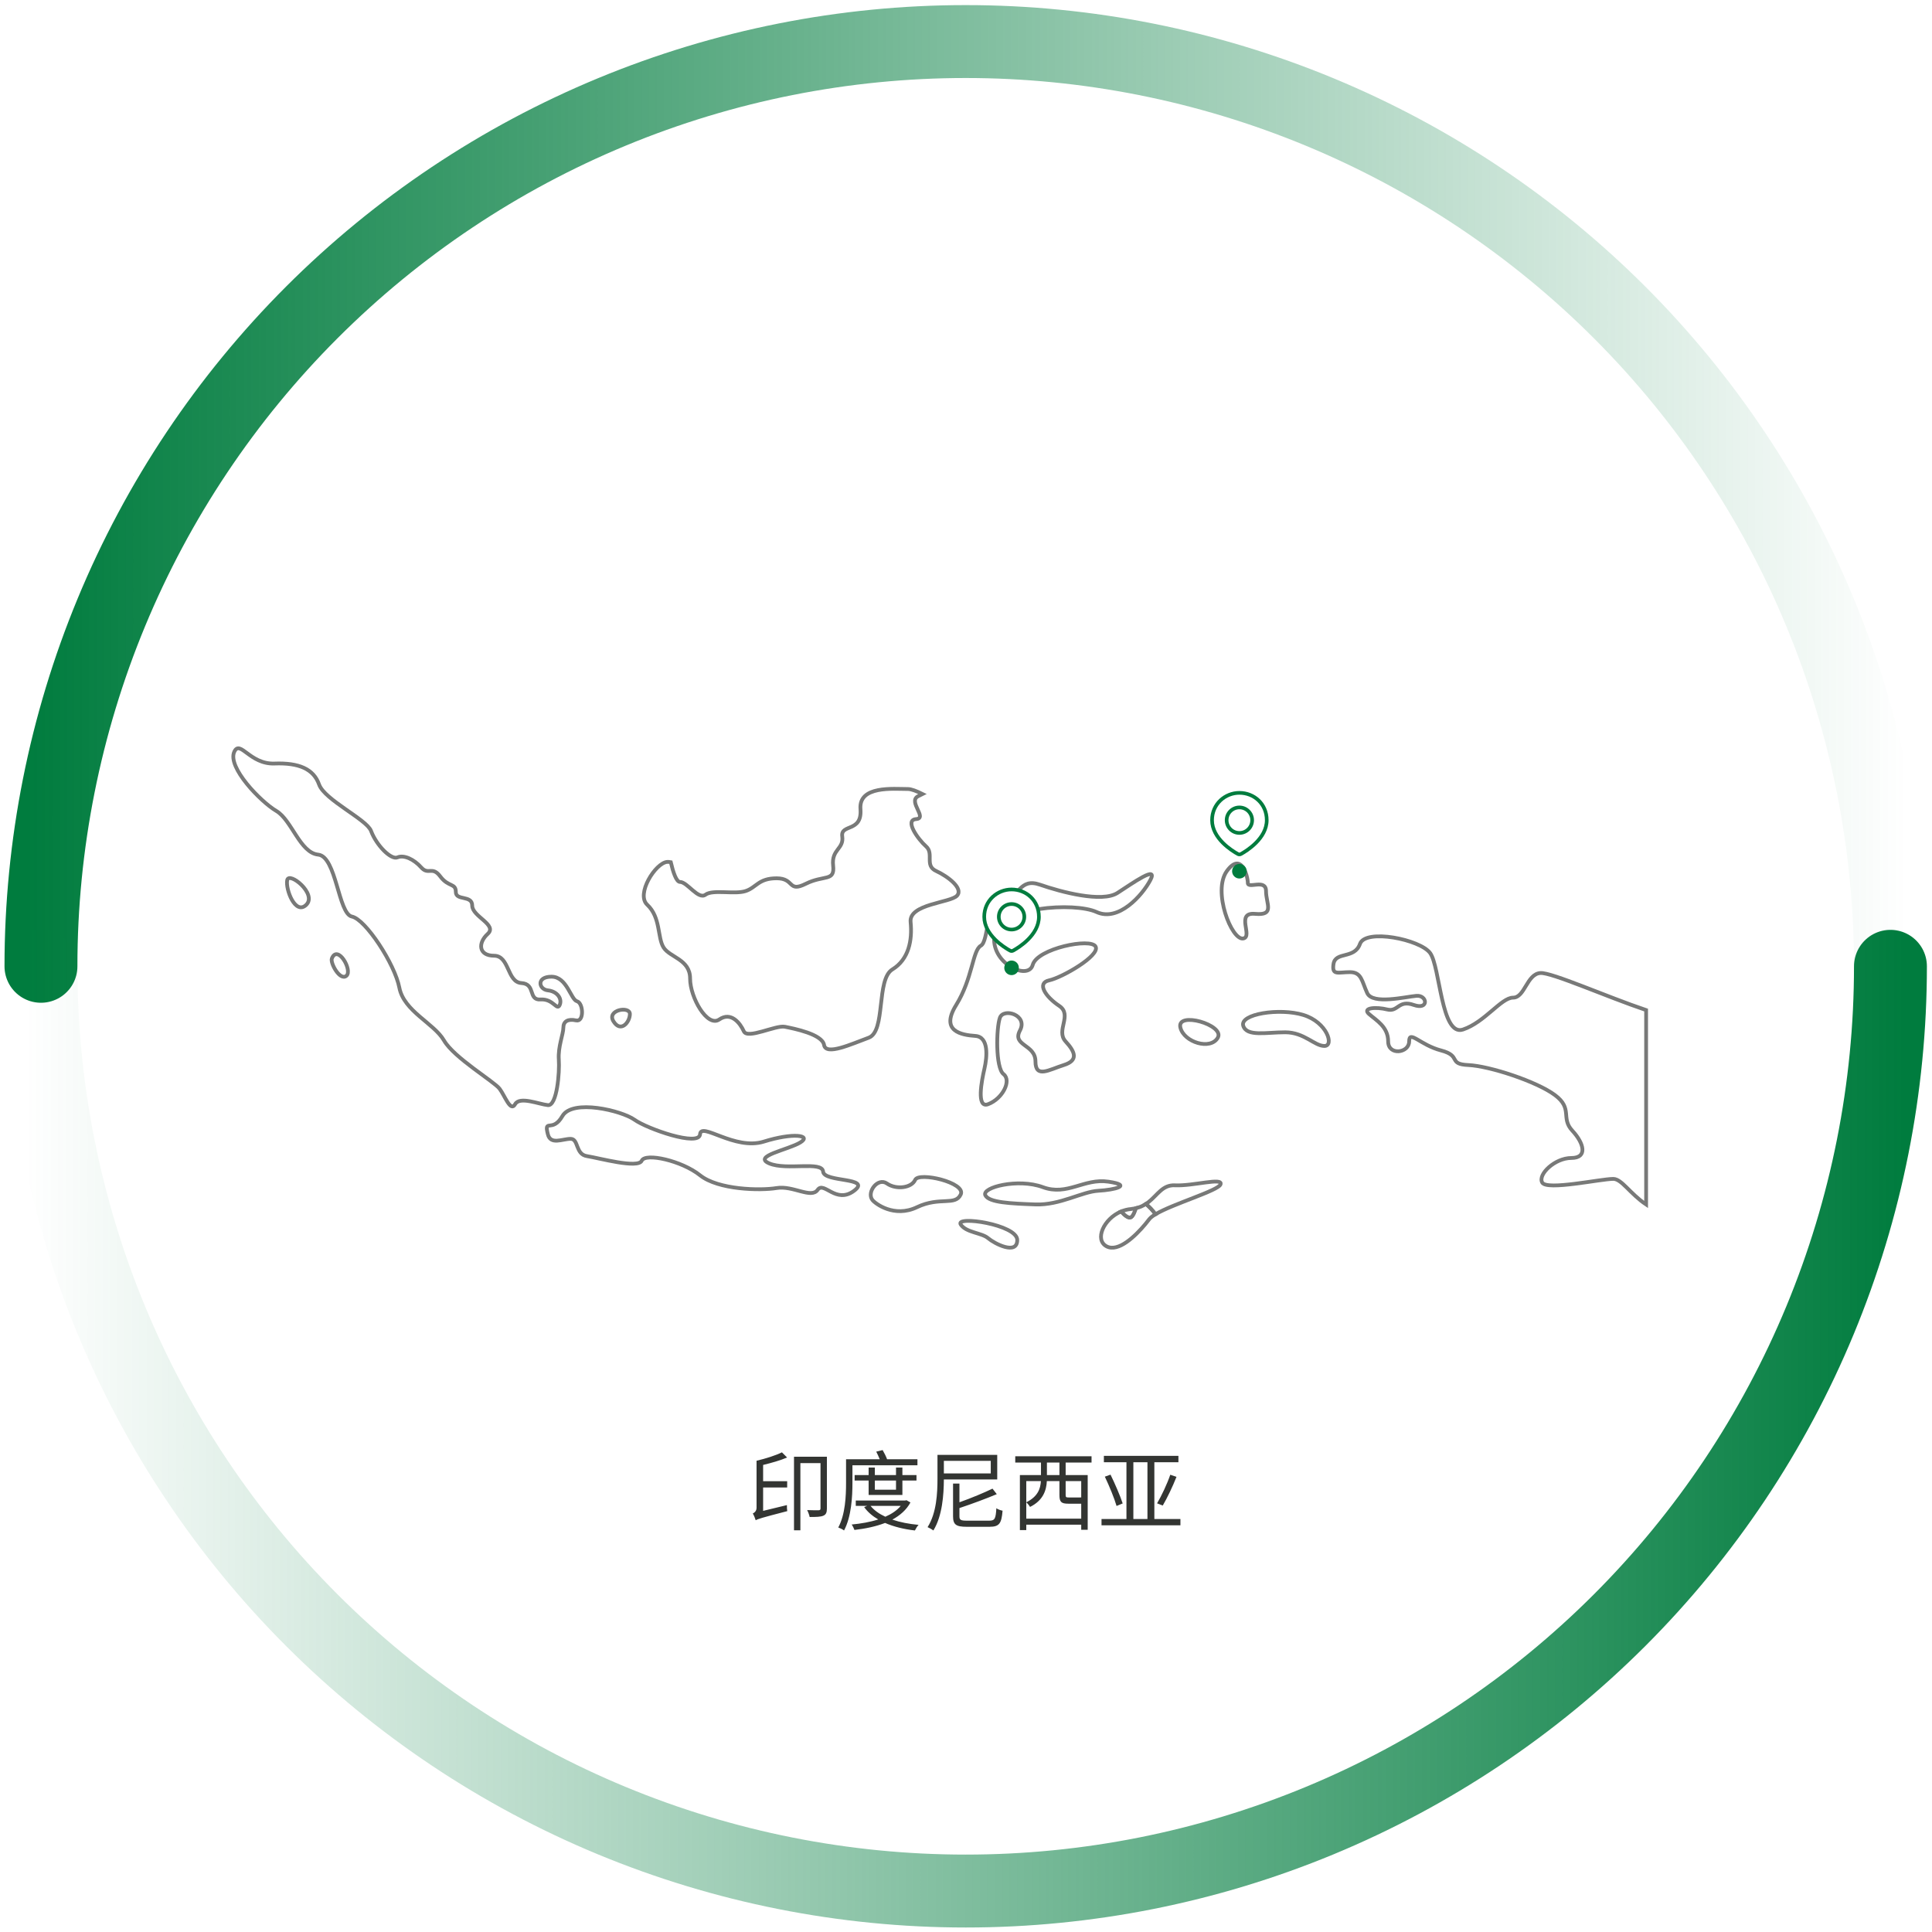 <svg width="530" height="530" viewBox="0 0 530 530" fill="none" xmlns="http://www.w3.org/2000/svg">
<path d="M518.601 265.083C518.601 231.769 512.039 198.781 499.291 168.003C486.542 137.224 467.856 109.259 444.299 85.702C420.743 62.146 392.777 43.459 361.999 30.711C331.22 17.962 298.233 11.4 264.919 11.4C231.605 11.4 198.617 17.962 167.839 30.711C137.06 43.459 109.095 62.146 85.538 85.702C61.982 109.259 43.295 137.225 30.547 168.003C17.798 198.781 11.236 231.769 11.236 265.083" stroke="url(#paint0_linear_2050_16861)" stroke-width="20" stroke-linecap="round"/>
<path d="M11.236 265.083C11.236 298.397 17.798 331.385 30.547 362.163C43.295 392.941 61.982 420.907 85.538 444.463C109.094 468.02 137.06 486.706 167.838 499.455C198.616 512.203 231.604 518.765 264.918 518.765C298.232 518.765 331.22 512.203 361.998 499.455C392.776 486.706 420.742 468.02 444.299 444.463C467.855 420.907 486.541 392.941 499.29 362.163C512.039 331.385 518.601 298.397 518.601 265.083" stroke="url(#paint1_linear_2050_16861)" stroke-width="20" stroke-linecap="round"/>
<path d="M209.344 414.472L215.872 412.888C215.848 413.416 215.896 414.16 215.968 414.544C208.816 416.392 207.904 416.704 207.304 417.04C207.184 416.608 206.824 415.672 206.512 415.192C206.944 414.976 207.544 414.544 207.544 413.608V400.72C210.04 400.144 212.872 399.232 214.504 398.416L215.92 399.832C214.096 400.624 211.624 401.32 209.344 401.872V406.336H215.944V408.064H209.344V414.472ZM226.84 399.616V413.824C226.84 414.856 226.624 415.48 225.88 415.792C225.136 416.128 223.888 416.152 222.112 416.152C222.016 415.648 221.704 414.76 221.416 414.256C222.88 414.328 224.2 414.304 224.584 414.304C224.968 414.28 225.088 414.16 225.088 413.8V401.368H219.568V419.8H217.816V399.616H226.84ZM233.848 401.968V406.768C233.848 410.584 233.56 416.08 231.544 419.848C231.208 419.56 230.392 419.176 229.96 419.032C231.904 415.432 232.096 410.344 232.096 406.768V400.312H241.336C241.048 399.64 240.712 398.848 240.376 398.224L242.128 397.792C242.584 398.56 243.064 399.544 243.352 400.312H251.68V401.968H233.848ZM245.8 406.144H239.992V408.664H245.8V406.144ZM247.552 410.104H238.288V406.144H234.448V404.656H238.288V402.592H239.992V404.656H245.8V402.592H247.552V404.656H251.416V406.144H247.552V410.104ZM247.096 413.104H238.816C239.776 414.304 241.168 415.288 242.872 416.08C244.576 415.336 246.064 414.352 247.096 413.104ZM248.656 411.544L249.76 412.168C248.656 414.208 246.904 415.72 244.792 416.872C246.904 417.592 249.352 418.072 251.992 418.312C251.632 418.672 251.2 419.392 250.984 419.848C247.984 419.512 245.176 418.816 242.8 417.784C240.256 418.768 237.352 419.368 234.4 419.704C234.256 419.296 233.92 418.6 233.632 418.216C236.176 417.976 238.696 417.544 240.928 416.824C239.344 415.912 238.048 414.808 237.064 413.44L237.904 413.104H234.76V411.64H248.32L248.656 411.544ZM271.792 400.744H258.928V404.2H271.792V400.744ZM273.568 405.856H258.928C258.904 409.984 258.52 415.864 256.048 419.848C255.688 419.56 254.92 419.128 254.464 418.936C256.936 415.048 257.176 409.576 257.176 405.64V399.112H273.568V405.856ZM265.264 417.16H271.384C272.92 417.16 273.16 416.608 273.328 413.752C273.76 414.064 274.504 414.328 275.032 414.424C274.744 417.928 274.144 418.84 271.456 418.84H265.216C262.288 418.84 261.448 418.264 261.448 415.96V406.984H263.2V412.12C266.488 410.944 269.992 409.48 272.272 408.376L273.448 409.888C270.592 411.088 266.728 412.528 263.2 413.704V415.96C263.2 416.944 263.536 417.16 265.264 417.16ZM290.632 404.656V401.224H287.2V404.656H290.632ZM296.608 406.312H292.336V410.08C292.336 410.704 292.432 410.8 293.248 410.8H296.128C296.368 410.8 296.512 410.8 296.608 410.776V406.312ZM281.536 416.608H296.608V412.504H296.296H293.056C291.088 412.504 290.632 412 290.632 410.08V406.312H287.176C287.056 408.832 286.168 411.616 282.568 413.392C282.376 413.032 281.872 412.408 281.536 412.144V416.608ZM285.544 406.312H281.536V412.12C284.728 410.536 285.424 408.376 285.544 406.312ZM299.44 401.224H292.336V404.656H298.384V419.656H296.608V418.264H281.536V419.752H279.784V404.656H285.568V401.224H278.512V399.496H299.44V401.224ZM310.912 401.128V416.704H314.776V401.128H310.912ZM316.672 416.704H323.824V418.432H302.176V416.704H309.016V401.128H302.824V399.376H323.272V401.128H316.672V416.704ZM303.088 405.088L304.648 404.536C305.896 407.08 307.336 410.44 307.984 412.432L306.304 413.128C305.728 411.112 304.312 407.656 303.088 405.088ZM318.976 413.008L317.416 412.408C318.64 410.344 320.2 407.032 321.04 404.56L322.744 405.136C321.688 407.824 320.2 410.92 318.976 413.008Z" fill="#333532"/>
<g filter="url(#filter0_d_2050_16861)">
<path fill-rule="evenodd" clip-rule="evenodd" d="M91.038 254.655C90.54 255.897 93.288 260.897 95.033 259.403C96.789 257.897 92.617 250.698 91.038 254.655Z" fill="white"/>
<path fill-rule="evenodd" clip-rule="evenodd" d="M91.038 254.655C90.54 255.897 93.288 260.897 95.033 259.403C96.789 257.897 92.617 250.698 91.038 254.655Z" stroke="#787978" stroke-width="1.035"/>
</g>
<g filter="url(#filter1_d_2050_16861)">
<path fill-rule="evenodd" clip-rule="evenodd" d="M172.794 269.892C172.794 267.639 166.343 268.733 168.293 271.896C170.294 275.134 172.794 272.138 172.794 269.892Z" fill="white"/>
<path fill-rule="evenodd" clip-rule="evenodd" d="M172.794 269.892C172.794 267.639 166.343 268.733 168.293 271.896C170.294 275.134 172.794 272.138 172.794 269.892Z" stroke="#787978" stroke-width="1.035"/>
</g>
<g filter="url(#filter2_d_2050_16861)">
<path fill-rule="evenodd" clip-rule="evenodd" d="M78.787 233.163C78.281 235.662 81.03 242.9 84.036 239.911C87.041 236.911 79.271 230.708 78.787 233.163Z" fill="white"/>
<path fill-rule="evenodd" clip-rule="evenodd" d="M78.787 233.163C78.281 235.662 81.03 242.9 84.036 239.911C87.041 236.911 79.271 230.708 78.787 233.163Z" stroke="#787978" stroke-width="1.035"/>
</g>
<g filter="url(#filter3_d_2050_16861)">
<path fill-rule="evenodd" clip-rule="evenodd" d="M267.557 275.903C271.306 276.148 270.808 281.647 270.056 284.893C269.301 288.142 267.788 295.858 271.057 294.634C275.052 293.135 277.556 288.142 275.305 286.395C273.051 284.647 273.308 273.646 274.305 270.906C275.305 268.148 282.06 270.152 279.806 274.401C277.556 278.654 284.054 278.138 284.054 282.9C284.054 287.64 287.804 285.149 291.806 283.9C295.812 282.651 295.065 280.391 292.312 277.398C289.559 274.401 294.313 270.152 290.567 267.65C286.814 265.158 284.311 261.407 287.807 260.656C291.315 259.905 301.809 253.905 300.563 251.41C299.313 248.904 284.56 251.908 283.306 256.403C282.064 260.898 271.563 255.898 272.813 248.161C274.066 240.413 294.812 239.164 300.812 241.911C306.816 244.666 313.314 237.413 315.561 233.167C317.815 228.91 310.818 233.918 306.563 236.665C302.315 239.42 291.066 236.413 285.311 234.416C279.56 232.423 279.813 237.914 275.06 238.662C270.309 239.42 271.31 249.912 269.059 251.161C266.805 252.417 266.805 260.158 262.312 267.408C257.803 274.647 263.803 275.65 267.557 275.903Z" fill="white"/>
<path fill-rule="evenodd" clip-rule="evenodd" d="M267.557 275.903C271.306 276.148 270.808 281.647 270.056 284.893C269.301 288.142 267.788 295.858 271.057 294.634C275.052 293.135 277.556 288.142 275.305 286.395C273.051 284.647 273.308 273.646 274.305 270.906C275.305 268.148 282.06 270.152 279.806 274.401C277.556 278.654 284.054 278.138 284.054 282.9C284.054 287.64 287.804 285.149 291.806 283.9C295.812 282.651 295.065 280.391 292.312 277.398C289.559 274.401 294.313 270.152 290.567 267.65C286.814 265.158 284.311 261.407 287.807 260.656C291.315 259.905 301.809 253.905 300.563 251.41C299.313 248.904 284.56 251.908 283.306 256.403C282.064 260.898 271.563 255.898 272.813 248.161C274.066 240.413 294.812 239.164 300.812 241.911C306.816 244.666 313.314 237.413 315.561 233.167C317.815 228.91 310.818 233.918 306.563 236.665C302.315 239.42 291.066 236.413 285.311 234.416C279.56 232.423 279.813 237.914 275.06 238.662C270.309 239.42 271.31 249.912 269.059 251.161C266.805 252.417 266.805 260.158 262.312 267.408C257.803 274.647 263.803 275.65 267.557 275.903Z" stroke="#787978" stroke-width="1.035"/>
</g>
<g filter="url(#filter4_d_2050_16861)">
<path fill-rule="evenodd" clip-rule="evenodd" d="M153.297 282.39C153.044 278.895 154.543 275.397 154.543 273.642C154.543 271.902 155.793 271.151 158.04 271.646C160.294 272.144 160.052 266.894 158.292 266.396C156.544 265.905 155.547 259.652 151.288 259.652C147.044 259.652 147.791 263.147 150.298 263.403C152.802 263.649 154.29 265.652 153.546 267.4C152.794 269.147 151.801 265.652 148.297 265.905C144.79 266.147 147.044 261.645 143.045 261.399C139.046 261.15 139.801 253.901 135.538 253.901C131.287 253.901 131.045 250.406 133.794 247.911C136.539 245.405 129.542 243.156 129.542 240.163C129.542 237.156 125.045 238.914 125.045 236.408C125.045 233.917 123.047 235.166 120.789 232.162C118.546 229.166 117.542 231.913 115.54 229.671C113.546 227.418 110.794 226.169 109.042 226.917C107.293 227.675 103.287 223.667 101.788 219.671C100.6 216.483 89.04 211.172 87.534 206.926C86.038 202.68 82.036 200.925 75.288 201.178C68.54 201.42 65.874 194.571 64.278 197.929C62.284 202.185 71.535 211.674 75.787 214.176C80.035 216.667 82.282 225.664 87.285 226.169C92.295 226.667 92.783 242.409 96.536 243.156C100.289 243.914 108.301 256.157 109.548 262.649C110.797 269.151 119.041 272.4 121.801 277.148C124.546 281.892 135.546 288.398 137.048 290.391C138.544 292.387 140.05 296.886 141.307 294.633C142.557 292.387 147.802 294.633 150.306 294.889C152.798 295.146 153.542 285.892 153.297 282.39Z" fill="white"/>
<path fill-rule="evenodd" clip-rule="evenodd" d="M153.297 282.39C153.044 278.895 154.543 275.397 154.543 273.642C154.543 271.902 155.793 271.151 158.04 271.646C160.294 272.144 160.052 266.894 158.292 266.396C156.544 265.905 155.547 259.652 151.288 259.652C147.044 259.652 147.791 263.147 150.298 263.403C152.802 263.649 154.29 265.652 153.546 267.4C152.794 269.147 151.801 265.652 148.297 265.905C144.79 266.147 147.044 261.645 143.045 261.399C139.046 261.15 139.801 253.901 135.538 253.901C131.287 253.901 131.045 250.406 133.794 247.911C136.539 245.405 129.542 243.156 129.542 240.163C129.542 237.156 125.045 238.914 125.045 236.408C125.045 233.917 123.047 235.166 120.789 232.162C118.546 229.166 117.542 231.913 115.54 229.671C113.546 227.418 110.794 226.169 109.042 226.917C107.293 227.675 103.287 223.667 101.788 219.671C100.6 216.483 89.04 211.172 87.534 206.926C86.038 202.68 82.036 200.925 75.288 201.178C68.54 201.42 65.874 194.571 64.278 197.929C62.284 202.185 71.535 211.674 75.787 214.176C80.035 216.667 82.282 225.664 87.285 226.169C92.295 226.667 92.783 242.409 96.536 243.156C100.289 243.914 108.301 256.157 109.548 262.649C110.797 269.151 119.041 272.4 121.801 277.148C124.546 281.892 135.546 288.398 137.048 290.391C138.544 292.387 140.05 296.886 141.307 294.633C142.557 292.387 147.802 294.633 150.306 294.889C152.798 295.146 153.542 285.892 153.297 282.39Z" stroke="#787978" stroke-width="1.035"/>
</g>
<g filter="url(#filter5_d_2050_16861)">
<path fill-rule="evenodd" clip-rule="evenodd" d="M344.315 242.416C349.813 242.922 347.306 239.665 347.306 236.17C347.306 232.675 342.314 235.672 342.314 233.925C342.314 232.174 340.565 225.18 336.563 230.672C332.561 236.17 337.849 249.756 341.057 249.171C343.82 248.666 338.81 241.914 344.315 242.416Z" fill="white"/>
<path fill-rule="evenodd" clip-rule="evenodd" d="M344.315 242.416C349.813 242.922 347.306 239.665 347.306 236.17C347.306 232.675 342.314 235.672 342.314 233.925C342.314 232.174 340.565 225.18 336.563 230.672C332.561 236.17 337.849 249.756 341.057 249.171C343.82 248.666 338.81 241.914 344.315 242.416Z" stroke="#787978" stroke-width="1.035"/>
</g>
<g filter="url(#filter6_d_2050_16861)">
<path fill-rule="evenodd" clip-rule="evenodd" d="M323.817 273.64C324.818 277.644 332.067 279.882 334.072 276.394C336.066 272.889 322.661 269.007 323.817 273.64Z" fill="white"/>
<path fill-rule="evenodd" clip-rule="evenodd" d="M323.817 273.64C324.818 277.644 332.067 279.882 334.072 276.394C336.066 272.889 322.661 269.007 323.817 273.64Z" stroke="#787978" stroke-width="1.035"/>
</g>
<g filter="url(#filter7_d_2050_16861)">
<path fill-rule="evenodd" clip-rule="evenodd" d="M304.063 315.883C297.315 314.894 292.814 319.883 286.059 317.378C279.311 314.894 269.211 317.428 270.309 319.627C271.313 321.631 277.31 321.88 284.061 322.129C290.813 322.371 296.813 318.62 301.314 318.378C305.811 318.129 310.818 316.883 304.063 315.883Z" fill="white"/>
<path fill-rule="evenodd" clip-rule="evenodd" d="M304.063 315.883C297.315 314.894 292.814 319.883 286.059 317.378C279.311 314.894 269.211 317.428 270.309 319.627C271.313 321.631 277.31 321.88 284.061 322.129C290.813 322.371 296.813 318.62 301.314 318.378C305.811 318.129 310.818 316.883 304.063 315.883Z" stroke="#787978" stroke-width="1.035"/>
</g>
<g filter="url(#filter8_d_2050_16861)">
<path fill-rule="evenodd" clip-rule="evenodd" d="M357.565 270.157C351.063 268.153 339.969 269.865 341.064 273.154C342.061 276.154 347.309 274.905 352.573 274.905C357.821 274.905 360.567 278.656 363.323 278.656C366.072 278.656 364.074 272.15 357.565 270.157Z" fill="white"/>
<path fill-rule="evenodd" clip-rule="evenodd" d="M357.565 270.157C351.063 268.153 339.969 269.865 341.064 273.154C342.061 276.154 347.309 274.905 352.573 274.905C357.821 274.905 360.567 278.656 363.323 278.656C366.072 278.656 364.074 272.15 357.565 270.157Z" stroke="#787978" stroke-width="1.035"/>
</g>
<g filter="url(#filter9_d_2050_16861)">
<path fill-rule="evenodd" clip-rule="evenodd" d="M225.803 313.128C225.557 310.128 215.793 312.879 211.05 310.882C206.303 308.875 216.299 307.135 219.55 305.124C222.797 303.124 217.549 302.38 209.551 304.886C201.539 307.38 192.298 299.387 192.045 302.878C191.8 306.38 177.538 301.38 174.045 298.885C170.545 296.39 157.042 293.13 154.286 297.881C151.54 302.64 149.163 298.38 150.294 302.882C151.042 305.882 154.286 304.135 156.54 304.135C158.79 304.135 157.79 308.388 161.034 308.879C164.288 309.388 175.046 312.384 176.043 310.131C177.04 307.889 187.046 310.131 192.045 314.132C197.045 318.125 208.543 318.378 213.048 317.63C217.545 316.883 222.548 320.627 224.296 318.128C226.052 315.637 229.296 322.129 234.303 318.378C239.302 314.634 226.056 316.125 225.803 313.128Z" fill="white"/>
<path fill-rule="evenodd" clip-rule="evenodd" d="M225.803 313.128C225.557 310.128 215.793 312.879 211.05 310.882C206.303 308.875 216.299 307.135 219.55 305.124C222.797 303.124 217.549 302.38 209.551 304.886C201.539 307.38 192.298 299.387 192.045 302.878C191.8 306.38 177.538 301.38 174.045 298.885C170.545 296.39 157.042 293.13 154.286 297.881C151.54 302.64 149.163 298.38 150.294 302.882C151.042 305.882 154.286 304.135 156.54 304.135C158.79 304.135 157.79 308.388 161.034 308.879C164.288 309.388 175.046 312.384 176.043 310.131C177.04 307.889 187.046 310.131 192.045 314.132C197.045 318.125 208.543 318.378 213.048 317.63C217.545 316.883 222.548 320.627 224.296 318.128C226.052 315.637 229.296 322.129 234.303 318.378C239.302 314.634 226.056 316.125 225.803 313.128Z" stroke="#787978" stroke-width="1.035"/>
</g>
<g filter="url(#filter10_d_2050_16861)">
<path fill-rule="evenodd" clip-rule="evenodd" d="M422.578 258.643C418.832 258.899 418.326 265.398 415.079 265.398C411.831 265.398 407.327 272.142 401.327 274.149C395.323 276.146 395.074 256.91 392.321 253.158C389.572 249.407 374.577 246.411 373.078 250.653C371.575 254.909 366.363 252.657 365.817 256.155C365.322 259.404 367.071 258.404 370.318 258.404C373.562 258.404 373.562 260.895 375.068 264.148C376.571 267.401 385.573 265.152 388.571 264.903C391.57 264.654 392.068 268.896 387.82 267.401C383.572 265.907 383.572 269.394 380.57 268.651C377.572 267.896 373.562 268.145 375.563 269.9C377.572 271.647 380.808 273.395 380.808 277.395C380.808 281.392 386.57 280.644 386.57 277.395C386.57 274.153 389.568 278.391 395.319 279.886C401.074 281.392 397.075 283.637 402.822 283.894C408.569 284.146 421.57 288.396 426.57 292.133C431.584 295.884 428.069 298.382 431.323 301.888C434.571 305.379 435.568 309.383 431.067 309.383C426.57 309.383 421.823 313.874 423.069 316.124C424.319 318.373 439.079 315.123 442.569 315.123C444.866 315.123 447.171 319.196 451.574 322.146V268.809C440.759 265.167 425.663 258.44 422.578 258.643Z" fill="white"/>
<path fill-rule="evenodd" clip-rule="evenodd" d="M422.578 258.643C418.832 258.899 418.326 265.398 415.079 265.398C411.831 265.398 407.327 272.142 401.327 274.149C395.323 276.146 395.074 256.91 392.321 253.158C389.572 249.407 374.577 246.411 373.078 250.653C371.575 254.909 366.363 252.657 365.817 256.155C365.322 259.404 367.071 258.404 370.318 258.404C373.562 258.404 373.562 260.895 375.068 264.148C376.571 267.401 385.573 265.152 388.571 264.903C391.57 264.654 392.068 268.896 387.82 267.401C383.572 265.907 383.572 269.394 380.57 268.651C377.572 267.896 373.562 268.145 375.563 269.9C377.572 271.647 380.808 273.395 380.808 277.395C380.808 281.392 386.57 280.644 386.57 277.395C386.57 274.153 389.568 278.391 395.319 279.886C401.074 281.392 397.075 283.637 402.822 283.894C408.569 284.146 421.57 288.396 426.57 292.133C431.584 295.884 428.069 298.382 431.323 301.888C434.571 305.379 435.568 309.383 431.067 309.383C426.57 309.383 421.823 313.874 423.069 316.124C424.319 318.373 439.079 315.123 442.569 315.123C444.866 315.123 447.171 319.196 451.574 322.146V268.809C440.759 265.167 425.663 258.44 422.578 258.643Z" stroke="#787978" stroke-width="1.035"/>
</g>
<g filter="url(#filter11_d_2050_16861)">
<path fill-rule="evenodd" clip-rule="evenodd" d="M314.337 321.995C313.567 322.515 312.672 322.912 311.592 323.157C311.256 324.089 310.923 325.125 310.345 325.573C309.644 326.121 308.438 325.02 307.582 324.049C302.749 326.056 300.205 331.833 303.561 333.624C306.787 335.342 311.487 330.775 314.174 327.558C314.611 327.031 314.998 326.547 315.312 326.129C315.496 325.883 315.796 325.627 316.158 325.367C316.403 325.175 316.685 324.991 316.999 324.811C316.219 323.72 315.218 322.648 314.337 321.995Z" fill="white"/>
<path fill-rule="evenodd" clip-rule="evenodd" d="M314.337 321.995C313.567 322.515 312.672 322.912 311.592 323.157C311.256 324.089 310.923 325.125 310.345 325.573C309.644 326.121 308.438 325.02 307.582 324.049C302.749 326.056 300.205 331.833 303.561 333.624C306.787 335.342 311.487 330.775 314.174 327.558C314.611 327.031 314.998 326.547 315.312 326.129C315.496 325.883 315.796 325.627 316.158 325.367C316.403 325.175 316.685 324.991 316.999 324.811C316.219 323.72 315.218 322.648 314.337 321.995Z" stroke="#787978" stroke-width="1.035"/>
</g>
<g filter="url(#filter12_d_2050_16861)">
<path fill-rule="evenodd" clip-rule="evenodd" d="M244.812 257.652C249.309 254.901 250.306 249.644 249.804 244.655C249.309 239.651 260.804 239.409 262.559 237.402C264.311 235.405 260.052 232.156 256.805 230.654C253.554 229.159 256.299 225.91 254.052 223.913C251.802 221.92 248.056 216.66 251.307 216.422C254.551 216.165 249.049 211.667 251.802 210.172C252.174 209.966 252.604 209.753 253.055 209.533C251.412 208.717 249.978 208.168 249.053 208.168C245.061 208.168 235.557 207.172 236.048 213.66C236.558 220.162 230.554 217.656 231.049 221.162C231.551 224.664 228.047 224.664 228.549 229.159C229.059 233.661 226.06 231.657 221.05 234.163C216.051 236.654 218.052 232.658 213.052 232.658C208.053 232.658 207.551 235.16 204.549 236.156C201.543 237.149 195.551 235.658 193.549 237.149C191.552 238.651 188.55 233.661 186.549 233.661C185.53 233.661 184.645 230.925 184.016 228.246C183.659 228.181 183.334 228.137 183.048 228.159C179.804 228.415 174.418 236.994 177.547 239.907C181.3 243.406 180.303 248.897 182.044 251.652C183.8 254.403 189.312 254.894 189.312 260.151C189.312 265.397 194.051 273.639 197.306 271.393C200.554 269.148 203.053 272.397 204.054 274.636C205.055 276.888 212.803 272.888 215.31 273.386C217.806 273.892 225.551 275.394 226.064 278.387C226.559 281.387 233.56 278.13 238.31 276.39C243.056 274.636 240.304 260.389 244.812 257.652Z" fill="white"/>
<path fill-rule="evenodd" clip-rule="evenodd" d="M244.812 257.652C249.309 254.901 250.306 249.644 249.804 244.655C249.309 239.651 260.804 239.409 262.559 237.402C264.311 235.405 260.052 232.156 256.805 230.654C253.554 229.159 256.299 225.91 254.052 223.913C251.802 221.92 248.056 216.66 251.307 216.422C254.551 216.165 249.049 211.667 251.802 210.172C252.174 209.966 252.604 209.753 253.055 209.533C251.412 208.717 249.978 208.168 249.053 208.168C245.061 208.168 235.557 207.172 236.048 213.66C236.558 220.162 230.554 217.656 231.049 221.162C231.551 224.664 228.047 224.664 228.549 229.159C229.059 233.661 226.06 231.657 221.05 234.163C216.051 236.654 218.052 232.658 213.052 232.658C208.053 232.658 207.551 235.16 204.549 236.156C201.543 237.149 195.551 235.658 193.549 237.149C191.552 238.651 188.55 233.661 186.549 233.661C185.53 233.661 184.645 230.925 184.016 228.246C183.659 228.181 183.334 228.137 183.048 228.159C179.804 228.415 174.418 236.994 177.547 239.907C181.3 243.406 180.303 248.897 182.044 251.652C183.8 254.403 189.312 254.894 189.312 260.151C189.312 265.397 194.051 273.639 197.306 271.393C200.554 269.148 203.053 272.397 204.054 274.636C205.055 276.888 212.803 272.888 215.31 273.386C217.806 273.892 225.551 275.394 226.064 278.387C226.559 281.387 233.56 278.13 238.31 276.39C243.056 274.636 240.304 260.389 244.812 257.652Z" stroke="#787978" stroke-width="1.035"/>
</g>
<g filter="url(#filter13_d_2050_16861)">
<path fill-rule="evenodd" clip-rule="evenodd" d="M263.555 327.634C265.054 329.883 269.302 329.883 271.058 331.385C272.81 332.88 279.059 336.129 279.059 331.887C279.059 327.634 261.89 325.132 263.555 327.634Z" fill="white"/>
<path fill-rule="evenodd" clip-rule="evenodd" d="M263.555 327.634C265.054 329.883 269.302 329.883 271.058 331.385C272.81 332.88 279.059 336.129 279.059 331.887C279.059 327.634 261.89 325.132 263.555 327.634Z" stroke="#787978" stroke-width="1.035"/>
</g>
<g filter="url(#filter14_d_2050_16861)">
<path fill-rule="evenodd" clip-rule="evenodd" d="M251.052 315.383C250.062 317.636 245.803 318.134 243.304 316.38C240.804 314.643 237.705 318.752 239.305 320.878C240.056 321.882 245.305 325.878 251.554 322.882C257.811 319.889 262.055 322.629 263.558 319.383C265.057 316.134 252.056 313.137 251.052 315.383Z" fill="white"/>
<path fill-rule="evenodd" clip-rule="evenodd" d="M251.052 315.383C250.062 317.636 245.803 318.134 243.304 316.38C240.804 314.643 237.705 318.752 239.305 320.878C240.056 321.882 245.305 325.878 251.554 322.882C257.811 319.889 262.055 322.629 263.558 319.383C265.057 316.134 252.056 313.137 251.052 315.383Z" stroke="#787978" stroke-width="1.035"/>
</g>
<g filter="url(#filter15_d_2050_16861)">
<path fill-rule="evenodd" clip-rule="evenodd" d="M310.307 323.384C309.339 323.46 308.425 323.702 307.58 324.055C308.433 325.027 309.639 326.128 310.344 325.579C310.921 325.131 311.254 324.095 311.59 323.164C311.232 323.239 310.867 323.312 310.463 323.351C310.412 323.355 310.369 323.377 310.307 323.384ZM322.309 316.884C318.928 316.711 317.577 319.498 315.07 321.48C314.835 321.661 314.582 321.827 314.333 321.993C315.215 322.646 316.215 323.719 317.003 324.809C321.843 321.932 334.172 318.35 334.819 316.631C335.566 314.639 327.316 317.122 322.309 316.884Z" fill="white"/>
<path d="M310.308 323.384L310.349 323.9L310.359 323.899L310.369 323.898L310.308 323.384ZM307.581 324.055L307.381 323.578L306.717 323.856L307.192 324.397L307.581 324.055ZM310.345 325.579L310.028 325.17L310.026 325.171L310.345 325.579ZM311.591 323.164L312.078 323.339L312.393 322.464L311.483 322.657L311.591 323.164ZM310.464 323.351L310.501 323.868L310.514 323.866L310.464 323.351ZM322.31 316.884L322.284 317.401H322.286L322.31 316.884ZM315.071 321.48L315.387 321.891L315.392 321.886L315.071 321.48ZM314.334 321.993L314.047 321.562L313.435 321.97L314.026 322.409L314.334 321.993ZM317.004 324.809L316.584 325.112L316.861 325.496L317.268 325.254L317.004 324.809ZM334.82 316.631L335.304 316.814V316.813L334.82 316.631ZM310.268 322.868C309.239 322.948 308.272 323.205 307.381 323.578L307.781 324.533C308.581 324.198 309.441 323.971 310.349 323.9L310.268 322.868ZM307.192 324.397C307.627 324.892 308.178 325.452 308.733 325.819C309.009 326.002 309.32 326.159 309.642 326.218C309.98 326.28 310.346 326.234 310.663 325.987L310.026 325.171C309.991 325.198 309.942 325.221 309.829 325.2C309.7 325.176 309.523 325.101 309.304 324.955C308.866 324.666 308.388 324.19 307.97 323.714L307.192 324.397ZM310.661 325.988C311.053 325.685 311.323 325.218 311.529 324.768C311.738 324.311 311.915 323.79 312.078 323.339L311.104 322.988C310.931 323.469 310.773 323.931 310.588 324.337C310.399 324.751 310.214 325.026 310.028 325.17L310.661 325.988ZM311.483 322.657C311.129 322.732 310.788 322.799 310.413 322.836L310.514 323.866C310.949 323.824 311.337 323.746 311.698 323.67L311.483 322.657ZM310.427 322.835C310.344 322.841 310.273 322.862 310.254 322.867C310.226 322.875 310.235 322.871 310.248 322.87L310.369 323.898C310.443 323.889 310.505 323.871 310.526 323.866C310.54 323.862 310.54 323.862 310.537 323.863C310.533 323.864 310.519 323.866 310.501 323.868L310.427 322.835ZM322.337 316.367C320.468 316.272 319.16 317.007 318.025 317.981C317.469 318.46 316.94 319.008 316.417 319.537C315.886 320.073 315.35 320.6 314.75 321.074L315.392 321.886C316.045 321.37 316.619 320.804 317.152 320.266C317.692 319.72 318.183 319.211 318.7 318.766C319.714 317.895 320.771 317.324 322.284 317.401L322.337 316.367ZM314.756 321.07C314.538 321.237 314.302 321.392 314.047 321.562L314.621 322.424C314.865 322.261 315.135 322.084 315.387 321.891L314.756 321.07ZM314.026 322.409C314.853 323.022 315.818 324.051 316.584 325.112L317.423 324.506C316.615 323.386 315.578 322.271 314.642 321.577L314.026 322.409ZM317.268 325.254C319.641 323.843 323.878 322.248 327.673 320.768C329.554 320.034 331.323 319.329 332.664 318.698C333.334 318.383 333.913 318.079 334.351 317.791C334.57 317.647 334.766 317.5 334.924 317.349C335.076 317.204 335.225 317.025 335.304 316.814L334.335 316.449C334.336 316.448 334.331 316.461 334.31 316.49C334.289 316.518 334.256 316.555 334.209 316.601C334.112 316.693 333.972 316.801 333.783 316.926C333.405 317.174 332.877 317.454 332.223 317.761C330.919 318.375 329.183 319.068 327.296 319.803C323.555 321.263 319.207 322.897 316.739 324.364L317.268 325.254ZM335.304 316.813C335.374 316.627 335.412 316.414 335.362 316.195C335.311 315.966 335.178 315.79 335.013 315.666C334.72 315.446 334.306 315.374 333.92 315.347C333.113 315.292 331.943 315.417 330.655 315.587C328.021 315.934 324.778 316.483 322.335 316.367L322.286 317.401C324.85 317.523 328.235 316.95 330.791 316.613C332.098 316.441 333.163 316.333 333.849 316.38C334.21 316.405 334.357 316.467 334.391 316.493C334.393 316.495 334.386 316.49 334.376 316.475C334.365 316.46 334.357 316.441 334.353 316.422C334.344 316.386 334.359 316.387 334.335 316.45L335.304 316.813Z" fill="#787978"/>
</g>
<path d="M277.5 267.5C278.605 267.5 279.5 266.605 279.5 265.5C279.5 264.395 278.605 263.5 277.5 263.5C276.395 263.5 275.5 264.395 275.5 265.5C275.5 266.605 276.395 267.5 277.5 267.5Z" fill="#007C3E"/>
<path d="M347.5 225C347.5 230.018 342.012 233.403 340.425 234.276C340.157 234.424 339.843 234.424 339.575 234.276C337.988 233.403 332.5 230.018 332.5 225C332.5 220.5 336.134 217.5 340 217.5C344 217.5 347.5 220.5 347.5 225Z" fill="white" stroke="#007C3E"/>
<path d="M340 228.5C341.933 228.5 343.5 226.933 343.5 225C343.5 223.067 341.933 221.5 340 221.5C338.067 221.5 336.5 223.067 336.5 225C336.5 226.933 338.067 228.5 340 228.5Z" stroke="#007C3E"/>
<path d="M340 241C341.105 241 342 240.105 342 239C342 237.895 341.105 237 340 237C338.895 237 338 237.895 338 239C338 240.105 338.895 241 340 241Z" fill="#007C3E"/>
<path d="M285 251.5C285 256.518 279.512 259.903 277.925 260.776C277.657 260.924 277.343 260.924 277.075 260.776C275.488 259.903 270 256.518 270 251.5C270 247 273.634 244 277.5 244C281.5 244 285 247 285 251.5Z" fill="white" stroke="#007C3E"/>
<path d="M277.5 255C279.433 255 281 253.433 281 251.5C281 249.567 279.433 248 277.5 248C275.567 248 274 249.567 274 251.5C274 253.433 275.567 255 277.5 255Z" stroke="#007C3E"/>
<defs>
<filter id="filter0_d_2050_16861" x="73.899" y="244.684" width="38.638" height="40.357" filterUnits="userSpaceOnUse" color-interpolation-filters="sRGB">
<feFlood flood-opacity="0" result="BackgroundImageFix"/>
<feColorMatrix in="SourceAlpha" type="matrix" values="0 0 0 0 0 0 0 0 0 0 0 0 0 0 0 0 0 0 127 0" result="hardAlpha"/>
<feOffset dy="8.281"/>
<feGaussianBlur stdDeviation="8.281"/>
<feColorMatrix type="matrix" values="0 0 0 0 0 0 0 0 0 0 0 0 0 0 0 0 0 0 0.01 0"/>
<feBlend mode="normal" in2="BackgroundImageFix" result="effect1_dropShadow_2050_16861"/>
<feBlend mode="normal" in="SourceGraphic" in2="effect1_dropShadow_2050_16861" result="shape"/>
</filter>
<filter id="filter1_d_2050_16861" x="150.846" y="259.902" width="39.029" height="38.778" filterUnits="userSpaceOnUse" color-interpolation-filters="sRGB">
<feFlood flood-opacity="0" result="BackgroundImageFix"/>
<feColorMatrix in="SourceAlpha" type="matrix" values="0 0 0 0 0 0 0 0 0 0 0 0 0 0 0 0 0 0 127 0" result="hardAlpha"/>
<feOffset dy="8.281"/>
<feGaussianBlur stdDeviation="8.281"/>
<feColorMatrix type="matrix" values="0 0 0 0 0 0 0 0 0 0 0 0 0 0 0 0 0 0 0.01 0"/>
<feBlend mode="normal" in2="BackgroundImageFix" result="effect1_dropShadow_2050_16861"/>
<feBlend mode="normal" in="SourceGraphic" in2="effect1_dropShadow_2050_16861" result="shape"/>
</filter>
<filter id="filter2_d_2050_16861" x="61.647" y="223.802" width="40.158" height="42.181" filterUnits="userSpaceOnUse" color-interpolation-filters="sRGB">
<feFlood flood-opacity="0" result="BackgroundImageFix"/>
<feColorMatrix in="SourceAlpha" type="matrix" values="0 0 0 0 0 0 0 0 0 0 0 0 0 0 0 0 0 0 127 0" result="hardAlpha"/>
<feOffset dy="8.281"/>
<feGaussianBlur stdDeviation="8.281"/>
<feColorMatrix type="matrix" values="0 0 0 0 0 0 0 0 0 0 0 0 0 0 0 0 0 0 0.01 0"/>
<feBlend mode="normal" in2="BackgroundImageFix" result="effect1_dropShadow_2050_16861"/>
<feBlend mode="normal" in="SourceGraphic" in2="effect1_dropShadow_2050_16861" result="shape"/>
</filter>
<filter id="filter3_d_2050_16861" x="243.621" y="222.719" width="89.456" height="97.407" filterUnits="userSpaceOnUse" color-interpolation-filters="sRGB">
<feFlood flood-opacity="0" result="BackgroundImageFix"/>
<feColorMatrix in="SourceAlpha" type="matrix" values="0 0 0 0 0 0 0 0 0 0 0 0 0 0 0 0 0 0 127 0" result="hardAlpha"/>
<feOffset dy="8.281"/>
<feGaussianBlur stdDeviation="8.281"/>
<feColorMatrix type="matrix" values="0 0 0 0 0 0 0 0 0 0 0 0 0 0 0 0 0 0 0.01 0"/>
<feBlend mode="normal" in2="BackgroundImageFix" result="effect1_dropShadow_2050_16861"/>
<feBlend mode="normal" in="SourceGraphic" in2="effect1_dropShadow_2050_16861" result="shape"/>
</filter>
<filter id="filter4_d_2050_16861" x="46.92" y="188.202" width="129.831" height="132.409" filterUnits="userSpaceOnUse" color-interpolation-filters="sRGB">
<feFlood flood-opacity="0" result="BackgroundImageFix"/>
<feColorMatrix in="SourceAlpha" type="matrix" values="0 0 0 0 0 0 0 0 0 0 0 0 0 0 0 0 0 0 127 0" result="hardAlpha"/>
<feOffset dy="8.281"/>
<feGaussianBlur stdDeviation="8.281"/>
<feColorMatrix type="matrix" values="0 0 0 0 0 0 0 0 0 0 0 0 0 0 0 0 0 0 0.01 0"/>
<feBlend mode="normal" in2="BackgroundImageFix" result="effect1_dropShadow_2050_16861"/>
<feBlend mode="normal" in="SourceGraphic" in2="effect1_dropShadow_2050_16861" result="shape"/>
</filter>
<filter id="filter5_d_2050_16861" x="318.045" y="219.807" width="46.911" height="54.745" filterUnits="userSpaceOnUse" color-interpolation-filters="sRGB">
<feFlood flood-opacity="0" result="BackgroundImageFix"/>
<feColorMatrix in="SourceAlpha" type="matrix" values="0 0 0 0 0 0 0 0 0 0 0 0 0 0 0 0 0 0 127 0" result="hardAlpha"/>
<feOffset dy="8.281"/>
<feGaussianBlur stdDeviation="8.281"/>
<feColorMatrix type="matrix" values="0 0 0 0 0 0 0 0 0 0 0 0 0 0 0 0 0 0 0.01 0"/>
<feBlend mode="normal" in2="BackgroundImageFix" result="effect1_dropShadow_2050_16861"/>
<feBlend mode="normal" in="SourceGraphic" in2="effect1_dropShadow_2050_16861" result="shape"/>
</filter>
<filter id="filter6_d_2050_16861" x="306.666" y="262.717" width="44.689" height="40.764" filterUnits="userSpaceOnUse" color-interpolation-filters="sRGB">
<feFlood flood-opacity="0" result="BackgroundImageFix"/>
<feColorMatrix in="SourceAlpha" type="matrix" values="0 0 0 0 0 0 0 0 0 0 0 0 0 0 0 0 0 0 127 0" result="hardAlpha"/>
<feOffset dy="8.281"/>
<feGaussianBlur stdDeviation="8.281"/>
<feColorMatrix type="matrix" values="0 0 0 0 0 0 0 0 0 0 0 0 0 0 0 0 0 0 0.01 0"/>
<feBlend mode="normal" in2="BackgroundImageFix" result="effect1_dropShadow_2050_16861"/>
<feBlend mode="normal" in="SourceGraphic" in2="effect1_dropShadow_2050_16861" result="shape"/>
</filter>
<filter id="filter7_d_2050_16861" x="253.147" y="306.952" width="71.292" height="40.548" filterUnits="userSpaceOnUse" color-interpolation-filters="sRGB">
<feFlood flood-opacity="0" result="BackgroundImageFix"/>
<feColorMatrix in="SourceAlpha" type="matrix" values="0 0 0 0 0 0 0 0 0 0 0 0 0 0 0 0 0 0 127 0" result="hardAlpha"/>
<feOffset dy="8.281"/>
<feGaussianBlur stdDeviation="8.281"/>
<feColorMatrix type="matrix" values="0 0 0 0 0 0 0 0 0 0 0 0 0 0 0 0 0 0 0.01 0"/>
<feBlend mode="normal" in2="BackgroundImageFix" result="effect1_dropShadow_2050_16861"/>
<feBlend mode="normal" in="SourceGraphic" in2="effect1_dropShadow_2050_16861" result="shape"/>
</filter>
<filter id="filter8_d_2050_16861" x="323.909" y="260.5" width="57.693" height="43.517" filterUnits="userSpaceOnUse" color-interpolation-filters="sRGB">
<feFlood flood-opacity="0" result="BackgroundImageFix"/>
<feColorMatrix in="SourceAlpha" type="matrix" values="0 0 0 0 0 0 0 0 0 0 0 0 0 0 0 0 0 0 127 0" result="hardAlpha"/>
<feOffset dy="8.281"/>
<feGaussianBlur stdDeviation="8.281"/>
<feColorMatrix type="matrix" values="0 0 0 0 0 0 0 0 0 0 0 0 0 0 0 0 0 0 0.01 0"/>
<feBlend mode="normal" in2="BackgroundImageFix" result="effect1_dropShadow_2050_16861"/>
<feBlend mode="normal" in="SourceGraphic" in2="effect1_dropShadow_2050_16861" result="shape"/>
</filter>
<filter id="filter9_d_2050_16861" x="132.926" y="286.654" width="119.583" height="58.282" filterUnits="userSpaceOnUse" color-interpolation-filters="sRGB">
<feFlood flood-opacity="0" result="BackgroundImageFix"/>
<feColorMatrix in="SourceAlpha" type="matrix" values="0 0 0 0 0 0 0 0 0 0 0 0 0 0 0 0 0 0 127 0" result="hardAlpha"/>
<feOffset dy="8.281"/>
<feGaussianBlur stdDeviation="8.281"/>
<feColorMatrix type="matrix" values="0 0 0 0 0 0 0 0 0 0 0 0 0 0 0 0 0 0 0.01 0"/>
<feBlend mode="normal" in2="BackgroundImageFix" result="effect1_dropShadow_2050_16861"/>
<feBlend mode="normal" in="SourceGraphic" in2="effect1_dropShadow_2050_16861" result="shape"/>
</filter>
<filter id="filter10_d_2050_16861" x="348.655" y="239.782" width="119.999" height="108.177" filterUnits="userSpaceOnUse" color-interpolation-filters="sRGB">
<feFlood flood-opacity="0" result="BackgroundImageFix"/>
<feColorMatrix in="SourceAlpha" type="matrix" values="0 0 0 0 0 0 0 0 0 0 0 0 0 0 0 0 0 0 127 0" result="hardAlpha"/>
<feOffset dy="8.281"/>
<feGaussianBlur stdDeviation="8.281"/>
<feColorMatrix type="matrix" values="0 0 0 0 0 0 0 0 0 0 0 0 0 0 0 0 0 0 0.01 0"/>
<feBlend mode="normal" in2="BackgroundImageFix" result="effect1_dropShadow_2050_16861"/>
<feBlend mode="normal" in="SourceGraphic" in2="effect1_dropShadow_2050_16861" result="shape"/>
</filter>
<filter id="filter11_d_2050_16861" x="284.953" y="313.08" width="49.363" height="46.281" filterUnits="userSpaceOnUse" color-interpolation-filters="sRGB">
<feFlood flood-opacity="0" result="BackgroundImageFix"/>
<feColorMatrix in="SourceAlpha" type="matrix" values="0 0 0 0 0 0 0 0 0 0 0 0 0 0 0 0 0 0 127 0" result="hardAlpha"/>
<feOffset dy="8.281"/>
<feGaussianBlur stdDeviation="8.281"/>
<feColorMatrix type="matrix" values="0 0 0 0 0 0 0 0 0 0 0 0 0 0 0 0 0 0 0.01 0"/>
<feBlend mode="normal" in2="BackgroundImageFix" result="effect1_dropShadow_2050_16861"/>
<feBlend mode="normal" in="SourceGraphic" in2="effect1_dropShadow_2050_16861" result="shape"/>
</filter>
<filter id="filter12_d_2050_16861" x="159.524" y="199.315" width="120.523" height="105.655" filterUnits="userSpaceOnUse" color-interpolation-filters="sRGB">
<feFlood flood-opacity="0" result="BackgroundImageFix"/>
<feColorMatrix in="SourceAlpha" type="matrix" values="0 0 0 0 0 0 0 0 0 0 0 0 0 0 0 0 0 0 127 0" result="hardAlpha"/>
<feOffset dy="8.281"/>
<feGaussianBlur stdDeviation="8.281"/>
<feColorMatrix type="matrix" values="0 0 0 0 0 0 0 0 0 0 0 0 0 0 0 0 0 0 0.01 0"/>
<feBlend mode="normal" in2="BackgroundImageFix" result="effect1_dropShadow_2050_16861"/>
<feBlend mode="normal" in="SourceGraphic" in2="effect1_dropShadow_2050_16861" result="shape"/>
</filter>
<filter id="filter13_d_2050_16861" x="246.362" y="317.839" width="49.777" height="41.509" filterUnits="userSpaceOnUse" color-interpolation-filters="sRGB">
<feFlood flood-opacity="0" result="BackgroundImageFix"/>
<feColorMatrix in="SourceAlpha" type="matrix" values="0 0 0 0 0 0 0 0 0 0 0 0 0 0 0 0 0 0 127 0" result="hardAlpha"/>
<feOffset dy="8.281"/>
<feGaussianBlur stdDeviation="8.281"/>
<feColorMatrix type="matrix" values="0 0 0 0 0 0 0 0 0 0 0 0 0 0 0 0 0 0 0.01 0"/>
<feBlend mode="normal" in2="BackgroundImageFix" result="effect1_dropShadow_2050_16861"/>
<feBlend mode="normal" in="SourceGraphic" in2="effect1_dropShadow_2050_16861" result="shape"/>
</filter>
<filter id="filter14_d_2050_16861" x="221.784" y="305.804" width="58.974" height="43.533" filterUnits="userSpaceOnUse" color-interpolation-filters="sRGB">
<feFlood flood-opacity="0" result="BackgroundImageFix"/>
<feColorMatrix in="SourceAlpha" type="matrix" values="0 0 0 0 0 0 0 0 0 0 0 0 0 0 0 0 0 0 127 0" result="hardAlpha"/>
<feOffset dy="8.281"/>
<feGaussianBlur stdDeviation="8.281"/>
<feColorMatrix type="matrix" values="0 0 0 0 0 0 0 0 0 0 0 0 0 0 0 0 0 0 0.01 0"/>
<feBlend mode="normal" in2="BackgroundImageFix" result="effect1_dropShadow_2050_16861"/>
<feBlend mode="normal" in="SourceGraphic" in2="effect1_dropShadow_2050_16861" result="shape"/>
</filter>
<filter id="filter15_d_2050_16861" x="290.155" y="307.053" width="61.792" height="44.033" filterUnits="userSpaceOnUse" color-interpolation-filters="sRGB">
<feFlood flood-opacity="0" result="BackgroundImageFix"/>
<feColorMatrix in="SourceAlpha" type="matrix" values="0 0 0 0 0 0 0 0 0 0 0 0 0 0 0 0 0 0 127 0" result="hardAlpha"/>
<feOffset dy="8.281"/>
<feGaussianBlur stdDeviation="8.281"/>
<feColorMatrix type="matrix" values="0 0 0 0 0 0 0 0 0 0 0 0 0 0 0 0 0 0 0.01 0"/>
<feBlend mode="normal" in2="BackgroundImageFix" result="effect1_dropShadow_2050_16861"/>
<feBlend mode="normal" in="SourceGraphic" in2="effect1_dropShadow_2050_16861" result="shape"/>
</filter>
<linearGradient id="paint0_linear_2050_16861" x1="7.227" y1="265.083" x2="522.975" y2="265.083" gradientUnits="userSpaceOnUse">
<stop stop-color="#007C3E"/>
<stop offset="1" stop-color="#007C3E" stop-opacity="0"/>
</linearGradient>
<linearGradient id="paint1_linear_2050_16861" x1="522.61" y1="265.083" x2="6.863" y2="265.083" gradientUnits="userSpaceOnUse">
<stop stop-color="#007C3E"/>
<stop offset="1" stop-color="#007C3E" stop-opacity="0"/>
</linearGradient>
</defs>
</svg>
